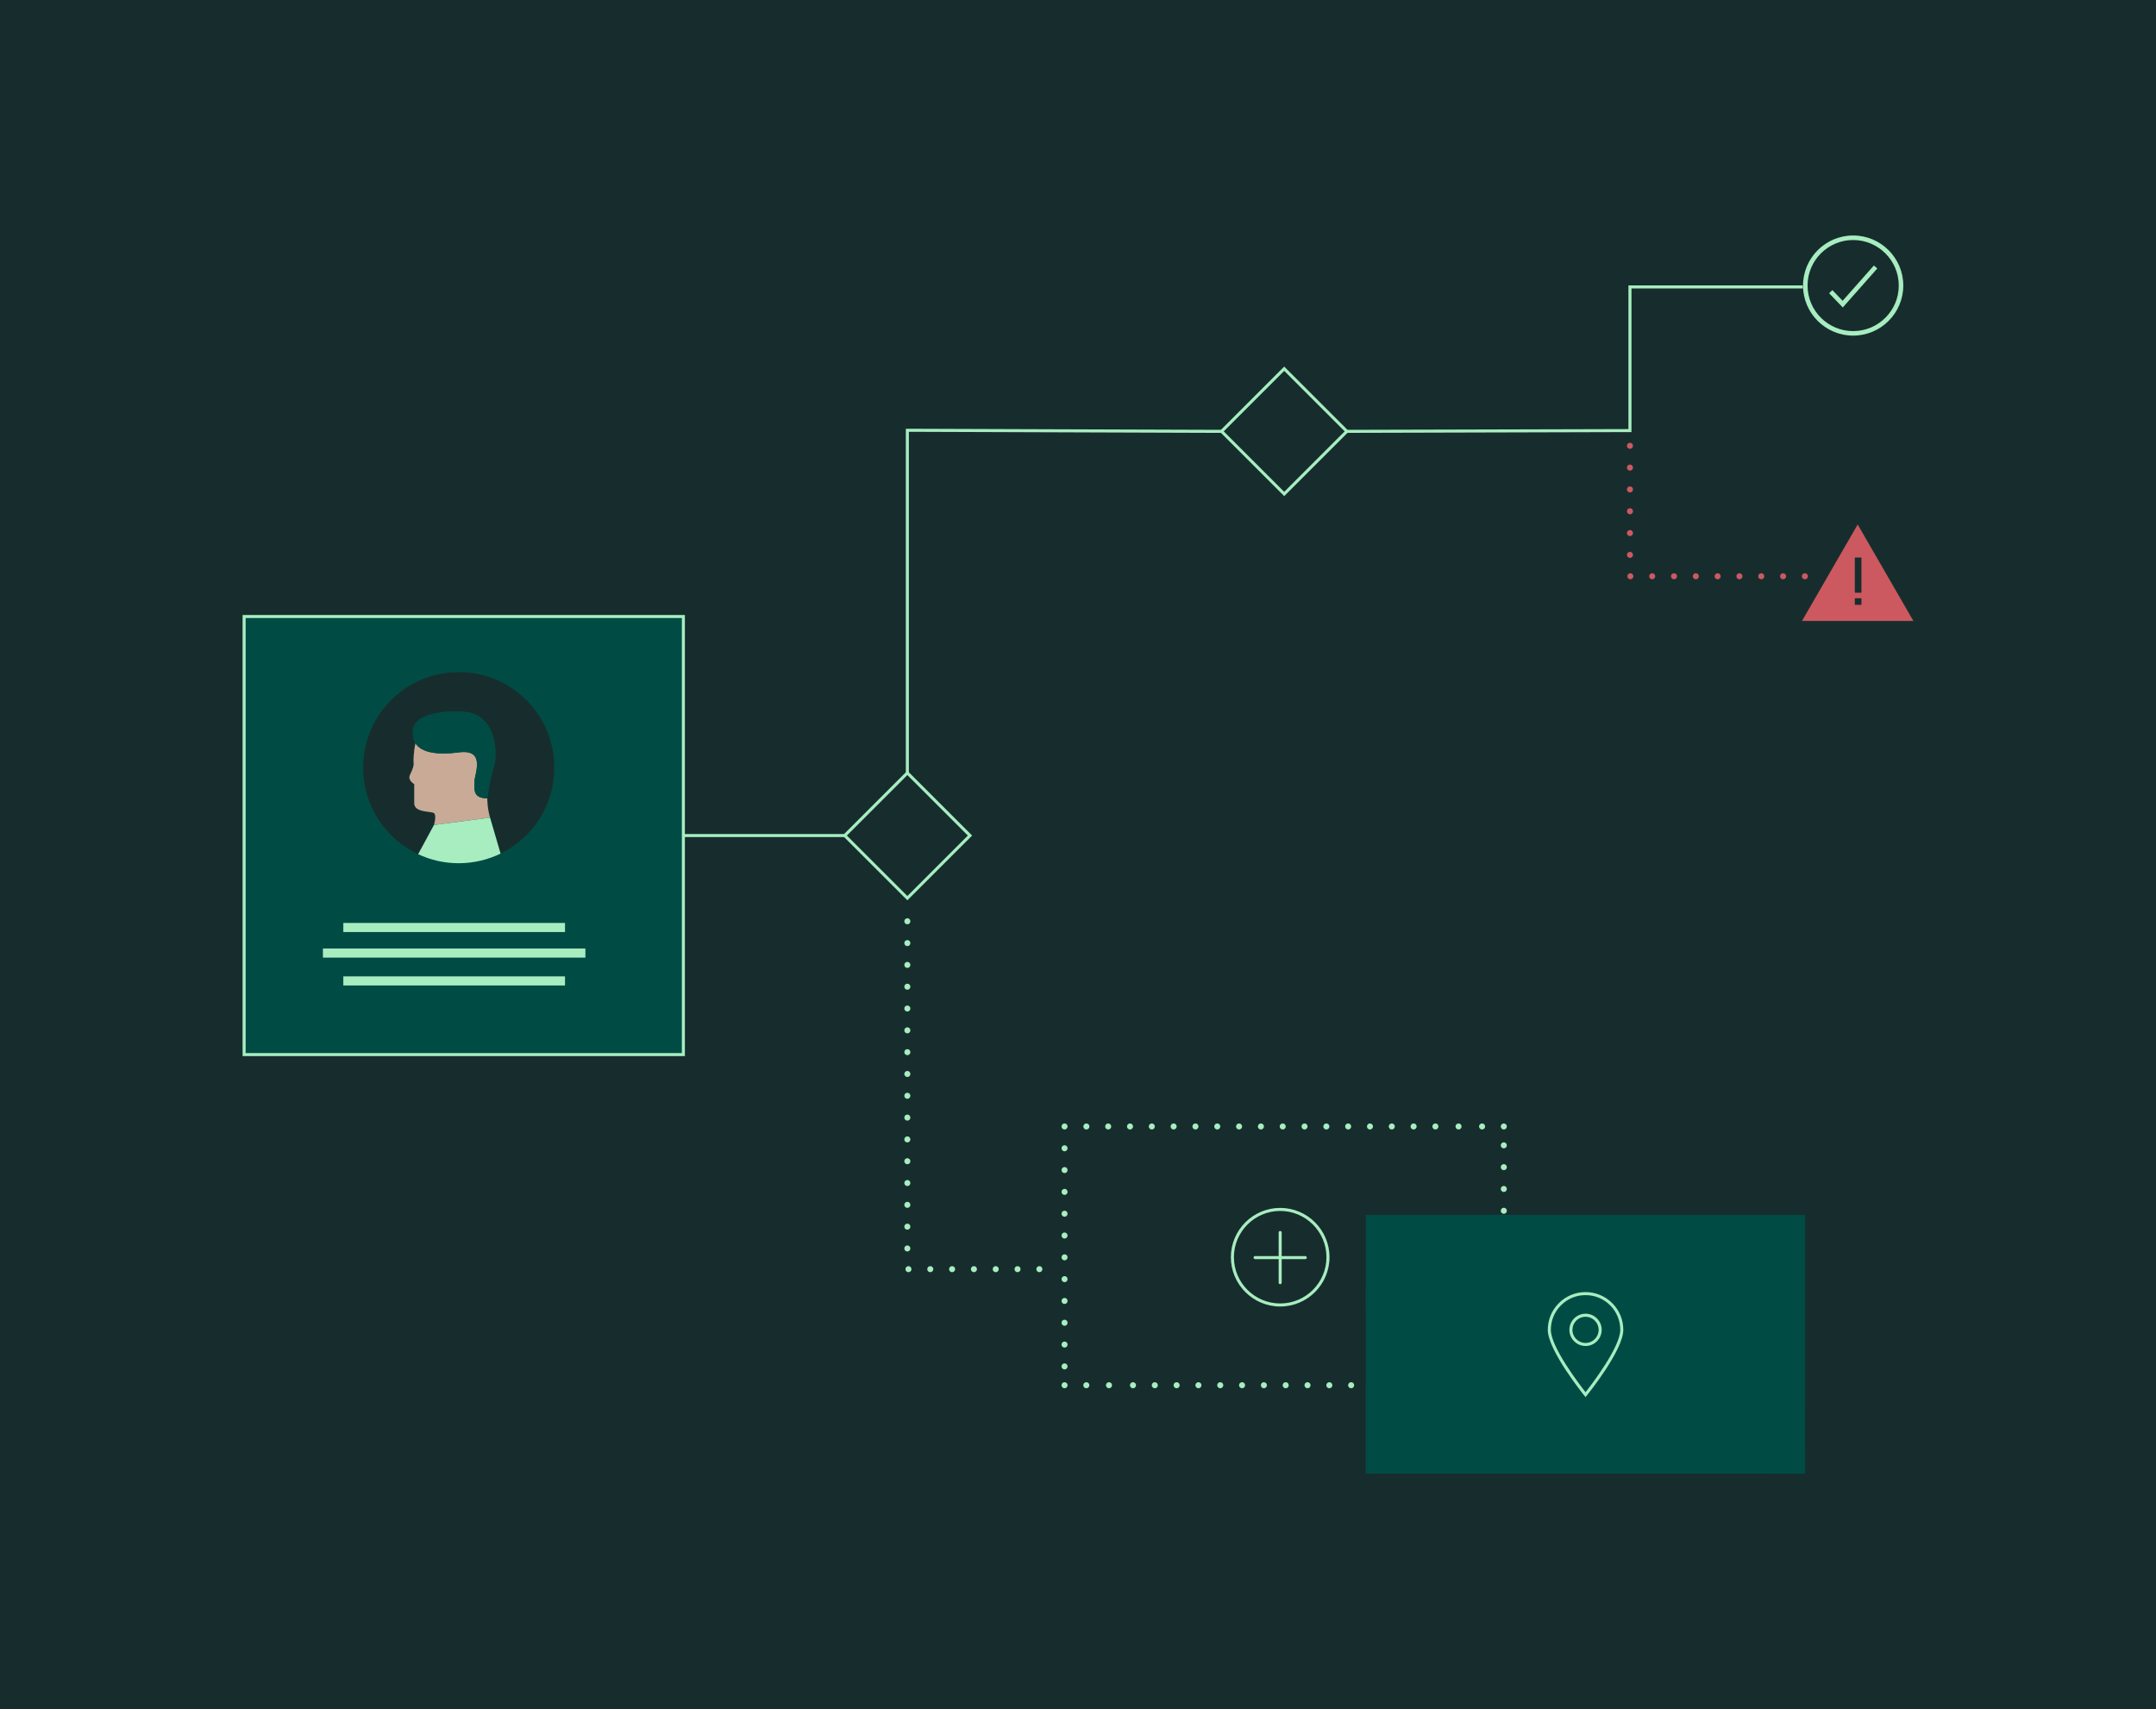 <?xml version="1.0" encoding="UTF-8"?>
<svg id="Layer_1" data-name="Layer 1" xmlns="http://www.w3.org/2000/svg" xmlns:i="http://ns.adobe.com/AdobeIllustrator/10.0/" version="1.1" viewBox="0 0 1680 1332">
  <defs>
    <style>
      .cls-1 {
        fill: #c9aa96;
      }

      .cls-1, .cls-2, .cls-3, .cls-4, .cls-5 {
        stroke-width: 0px;
      }

      .cls-2 {
        fill: #a7edc0;
      }

      .cls-3 {
        fill: #172d2d;
      }

      .cls-4 {
        fill: #004c45;
      }

      .cls-5 {
        fill: #cc595f;
      }
    </style>
  </defs>
  <g id="BG">
    <rect class="cls-3" width="1680" height="1332"/>
  </g>
  <g id="Illustration">
    <path class="cls-2" d="M707.035,701.655l-50.48-50.48,50.48-50.48,50.48,50.48-50.48,50.48ZM659.905,651.175l47.13,47.13,47.13-47.13-47.13-47.13-47.13,47.13Z"/>
    <path class="cls-2" d="M658.235,650.005h-125.72v2.36h125.72v-2.36Z"/>
    <path class="cls-2" d="M807.535,989.115c0-1.3,1.06-2.36,2.37-2.36s2.35,1.06,2.35,2.36-1.05,2.36-2.35,2.36-2.37-1.06-2.37-2.36ZM790.535,989.115c0-1.3,1.06-2.36,2.36-2.36s2.36,1.06,2.36,2.36-1.05,2.36-2.36,2.36-2.36-1.06-2.36-2.36ZM773.535,989.115c0-1.3,1.06-2.36,2.36-2.36s2.36,1.06,2.36,2.36-1.05,2.36-2.36,2.36-2.36-1.06-2.36-2.36ZM756.535,989.115c0-1.3,1.06-2.36,2.36-2.36s2.37,1.06,2.37,2.36-1.06,2.36-2.37,2.36-2.36-1.06-2.36-2.36ZM739.535,989.115c0-1.3,1.06-2.36,2.36-2.36s2.37,1.06,2.37,2.36-1.06,2.36-2.37,2.36-2.36-1.06-2.36-2.36ZM722.535,989.115c0-1.3,1.06-2.36,2.36-2.36s2.37,1.06,2.37,2.36-1.06,2.36-2.37,2.36-2.36-1.06-2.36-2.36ZM705.535,989.115c0-1.3,1.06-2.36,2.36-2.36s2.36,1.06,2.36,2.36-1.05,2.36-2.36,2.36-2.36-1.06-2.36-2.36ZM704.665,972.995c0-1.3,1.05-2.36,2.36-2.36s2.36,1.06,2.36,2.36-1.06,2.36-2.36,2.36-2.36-1.06-2.36-2.36ZM704.665,955.995c0-1.31,1.05-2.36,2.36-2.36s2.36,1.05,2.36,2.36-1.06,2.36-2.36,2.36-2.36-1.06-2.36-2.36ZM704.665,938.995c0-1.31,1.05-2.36,2.36-2.36s2.36,1.05,2.36,2.36-1.06,2.36-2.36,2.36-2.36-1.06-2.36-2.36ZM704.665,921.995c0-1.3,1.05-2.36,2.36-2.36s2.36,1.06,2.36,2.36-1.06,2.36-2.36,2.36-2.36-1.06-2.36-2.36ZM704.665,904.995c0-1.31,1.05-2.36,2.36-2.36s2.36,1.05,2.36,2.36-1.06,2.36-2.36,2.36-2.36-1.06-2.36-2.36ZM704.665,887.995c0-1.3,1.05-2.36,2.36-2.36s2.36,1.06,2.36,2.36-1.06,2.36-2.36,2.36-2.36-1.06-2.36-2.36ZM704.665,870.995c0-1.31,1.05-2.36,2.36-2.36s2.36,1.05,2.36,2.36-1.06,2.36-2.36,2.36-2.36-1.06-2.36-2.36ZM704.665,853.995c0-1.31,1.05-2.36,2.36-2.36s2.36,1.05,2.36,2.36-1.06,2.36-2.36,2.36-2.36-1.06-2.36-2.36ZM704.665,836.995c0-1.31,1.05-2.36,2.36-2.36s2.36,1.05,2.36,2.36-1.06,2.36-2.36,2.36-2.36-1.06-2.36-2.36ZM704.665,819.995c0-1.31,1.05-2.36,2.36-2.36s2.36,1.05,2.36,2.36-1.06,2.36-2.36,2.36-2.36-1.06-2.36-2.36ZM704.665,802.995c0-1.31,1.05-2.36,2.36-2.36s2.36,1.05,2.36,2.36-1.06,2.36-2.36,2.36-2.36-1.06-2.36-2.36ZM704.665,785.995c0-1.31,1.05-2.36,2.36-2.36s2.36,1.05,2.36,2.36-1.06,2.36-2.36,2.36-2.36-1.06-2.36-2.36ZM704.665,768.995c0-1.31,1.05-2.36,2.36-2.36s2.36,1.05,2.36,2.36-1.06,2.36-2.36,2.36-2.36-1.06-2.36-2.36ZM704.665,751.995c0-1.31,1.05-2.36,2.36-2.36s2.36,1.05,2.36,2.36-1.06,2.36-2.36,2.36-2.36-1.06-2.36-2.36ZM704.665,734.995c0-1.31,1.05-2.36,2.36-2.36s2.36,1.05,2.36,2.36-1.06,2.36-2.36,2.36-2.36-1.06-2.36-2.36ZM704.665,717.995c0-1.31,1.05-2.36,2.36-2.36s2.36,1.05,2.36,2.36-1.06,2.36-2.36,2.36-2.36-1.06-2.36-2.36Z"/>
    <path class="cls-2" d="M708.205,602.375h-2.36v-268.23l246.05.85v2.37l-243.69-.85v265.86Z"/>
    <path class="cls-2" d="M997.545,1018.225c-21.18,0-38.42-17.24-38.42-38.43s17.24-38.42,38.42-38.42,38.43,17.24,38.43,38.42-17.24,38.43-38.43,38.43ZM997.545,943.745c-19.88,0-36.05,16.18-36.05,36.05s16.18,36.06,36.05,36.06,36.06-16.18,36.06-36.06-16.18-36.05-36.06-36.05Z"/>
    <path class="cls-2" d="M997.545,1000.835c-.65,0-1.19-.52-1.19-1.19v-39.11c0-.65.52-1.18,1.19-1.18s1.18.52,1.18,1.18v39.11c0,.65-.52,1.19-1.18,1.19Z"/>
    <path class="cls-2" d="M1017.095,981.285h-39.12c-.65,0-1.19-.52-1.19-1.18s.52-1.19,1.19-1.19h39.12c.65,0,1.19.52,1.19,1.19s-.53,1.18-1.19,1.18Z"/>
    <path class="cls-5" d="M1404.045,449.115c0-1.3,1.06-2.36,2.37-2.36s2.36,1.06,2.36,2.36-1.06,2.36-2.36,2.36-2.37-1.05-2.37-2.36ZM1387.055,449.115c0-1.3,1.05-2.36,2.35-2.36s2.37,1.06,2.37,2.36-1.06,2.36-2.37,2.36-2.35-1.05-2.35-2.36ZM1370.045,449.115c0-1.3,1.06-2.36,2.37-2.36s2.35,1.06,2.35,2.36-1.05,2.36-2.35,2.36-2.37-1.05-2.37-2.36ZM1353.045,449.115c0-1.3,1.06-2.36,2.36-2.36s2.37,1.06,2.37,2.36-1.06,2.36-2.37,2.36-2.36-1.05-2.36-2.36ZM1336.055,449.115c0-1.3,1.05-2.36,2.35-2.36s2.37,1.06,2.37,2.36-1.05,2.36-2.37,2.36-2.35-1.05-2.35-2.36ZM1319.065,449.115c0-1.3,1.05-2.36,2.35-2.36s2.37,1.06,2.37,2.36-1.06,2.36-2.37,2.36-2.35-1.05-2.35-2.36ZM1302.055,449.115c0-1.3,1.06-2.36,2.37-2.36s2.35,1.06,2.35,2.36-1.05,2.36-2.35,2.36-2.37-1.05-2.37-2.36ZM1285.065,449.115c0-1.3,1.05-2.36,2.35-2.36s2.37,1.06,2.37,2.36-1.06,2.36-2.37,2.36-2.35-1.05-2.35-2.36ZM1268.065,449.115c0-1.3,1.05-2.36,2.35-2.36s2.36,1.06,2.36,2.36-1.05,2.36-2.36,2.36-2.35-1.05-2.35-2.36ZM1267.745,432.445c0-1.3,1.05-2.36,2.36-2.36s2.36,1.06,2.36,2.36-1.06,2.36-2.36,2.36-2.36-1.06-2.36-2.36ZM1267.745,415.445c0-1.3,1.05-2.36,2.36-2.36s2.36,1.06,2.36,2.36-1.06,2.36-2.36,2.36-2.36-1.06-2.36-2.36ZM1267.745,398.445c0-1.3,1.05-2.36,2.36-2.36s2.36,1.06,2.36,2.36-1.06,2.36-2.36,2.36-2.36-1.06-2.36-2.36ZM1267.745,381.445c0-1.3,1.05-2.36,2.36-2.36s2.36,1.06,2.36,2.36-1.06,2.36-2.36,2.36-2.36-1.06-2.36-2.36ZM1267.745,364.445c0-1.3,1.05-2.36,2.36-2.36s2.36,1.06,2.36,2.36-1.06,2.36-2.36,2.36-2.36-1.06-2.36-2.36ZM1267.745,347.445c0-1.3,1.05-2.36,2.36-2.36s2.36,1.06,2.36,2.36-1.06,2.36-2.36,2.36-2.36-1.06-2.36-2.36Z"/>
    <path class="cls-2" d="M1049.495,337.365v-2.37l219.42-.59v-111.95h135.9v2.36h-133.54v111.93h-1.17l-220.61.61v.01Z"/>
    <path class="cls-4" d="M532.515,480.475H190.235v341.41h342.28v-341.41Z"/>
    <path class="cls-2" d="M533.685,823.065H189.045v-343.78h344.64v343.78h0ZM191.405,820.705h339.92v-339.05H191.405v339.05Z"/>
    <path class="cls-5" d="M1447.545,408.755l21.71,37.59,21.7,37.59h-86.81l21.7-37.59,21.7-37.59h0Z"/>
    <rect class="cls-3" x="1445.325" y="434.495" width="5.15" height="27.45"/>
    <rect class="cls-3" x="1445.325" y="466.235" width="5.15" height="5.15"/>
    <path class="cls-2" d="M440.265,719.295h-172.74v7.09h172.74v-7.09Z"/>
    <path class="cls-2" d="M440.265,760.935h-172.74v7.09h172.74v-7.09Z"/>
    <path class="cls-2" d="M456.155,739.235h-204.52v7.09h204.52v-7.09Z"/>
    <path class="cls-2" d="M1000.685,386.655l-50.48-50.48,50.48-50.48,50.48,50.48-50.48,50.48ZM953.555,336.175l47.13,47.13,47.13-47.13-47.13-47.13-47.13,47.13Z"/>
    <path class="cls-2" d="M1169.465,1079.575c0-1.32,1.06-2.36,2.37-2.36s2.36,1.04,2.36,2.36-1.06,2.36-2.36,2.36-2.37-1.06-2.37-2.36ZM1152.475,1079.575c0-1.32,1.06-2.36,2.36-2.36s2.36,1.04,2.36,2.36-1.06,2.36-2.36,2.36-2.36-1.06-2.36-2.36ZM1135.475,1079.575c0-1.32,1.06-2.36,2.36-2.36s2.36,1.04,2.36,2.36-1.06,2.36-2.36,2.36-2.36-1.06-2.36-2.36ZM1118.475,1079.575c0-1.32,1.06-2.36,2.36-2.36s2.36,1.04,2.36,2.36-1.06,2.36-2.36,2.36-2.36-1.06-2.36-2.36ZM1101.475,1079.575c0-1.32,1.06-2.36,2.36-2.36s2.36,1.04,2.36,2.36-1.06,2.36-2.36,2.36-2.36-1.06-2.36-2.36ZM1084.475,1079.575c0-1.32,1.06-2.36,2.37-2.36s2.36,1.04,2.36,2.36-1.06,2.36-2.36,2.36-2.37-1.06-2.37-2.36ZM1067.485,1079.575c0-1.32,1.06-2.36,2.36-2.36s2.36,1.04,2.36,2.36-1.06,2.36-2.36,2.36-2.36-1.06-2.36-2.36ZM1050.485,1079.575c0-1.32,1.06-2.36,2.36-2.36s2.36,1.04,2.36,2.36-1.06,2.36-2.36,2.36-2.36-1.06-2.36-2.36ZM1033.485,1079.575c0-1.32,1.06-2.36,2.36-2.36s2.36,1.04,2.36,2.36-1.06,2.36-2.36,2.36-2.36-1.06-2.36-2.36ZM1016.485,1079.575c0-1.32,1.06-2.36,2.36-2.36s2.36,1.04,2.36,2.36-1.06,2.36-2.36,2.36-2.36-1.06-2.36-2.36ZM999.485,1079.575c0-1.32,1.06-2.36,2.36-2.36s2.36,1.04,2.36,2.36-1.06,2.36-2.36,2.36-2.36-1.06-2.36-2.36ZM982.485,1079.575c0-1.32,1.06-2.36,2.36-2.36s2.36,1.04,2.36,2.36-1.06,2.36-2.36,2.36-2.36-1.06-2.36-2.36ZM965.485,1079.575c0-1.32,1.06-2.36,2.36-2.36s2.36,1.04,2.36,2.36-1.06,2.36-2.36,2.36-2.36-1.06-2.36-2.36ZM948.485,1079.575c0-1.32,1.06-2.36,2.36-2.36s2.36,1.04,2.36,2.36-1.06,2.36-2.36,2.36-2.36-1.06-2.36-2.36ZM931.485,1079.575c0-1.32,1.05-2.36,2.36-2.36s2.36,1.04,2.36,2.36-1.06,2.36-2.36,2.36-2.36-1.06-2.36-2.36ZM914.485,1079.575c0-1.32,1.06-2.36,2.36-2.36s2.36,1.04,2.36,2.36-1.06,2.36-2.36,2.36-2.36-1.06-2.36-2.36ZM897.485,1079.575c0-1.32,1.06-2.36,2.36-2.36s2.36,1.04,2.36,2.36-1.06,2.36-2.36,2.36-2.36-1.06-2.36-2.36ZM880.485,1079.575c0-1.32,1.06-2.36,2.36-2.36s2.36,1.04,2.36,2.36-1.06,2.36-2.36,2.36-2.36-1.06-2.36-2.36ZM861.785,1079.575c0-1.32,1.06-2.36,2.36-2.36s2.36,1.04,2.36,2.36-1.06,2.36-2.36,2.36-2.36-1.06-2.36-2.36ZM844.125,1079.575c0-1.32,1.06-2.36,2.36-2.36s2.36,1.04,2.36,2.36-1.06,2.36-2.36,2.36-2.36-1.06-2.36-2.36ZM827.165,1079.575c0-1.32,1.06-2.36,2.36-2.36s2.36,1.04,2.36,2.36-1.06,2.36-2.36,2.36-2.36-1.06-2.36-2.36ZM827.165,1064.895c0-1.31,1.06-2.36,2.36-2.36s2.36,1.05,2.36,2.36-1.06,2.36-2.36,2.36-2.36-1.06-2.36-2.36ZM1169.435,1062.605c0-1.3,1.06-2.36,2.37-2.36s2.36,1.06,2.36,2.36-1.06,2.36-2.36,2.36-2.37-1.06-2.37-2.36ZM827.165,1047.885c0-1.3,1.06-2.36,2.36-2.36s2.36,1.06,2.36,2.36-1.06,2.36-2.36,2.36-2.36-1.05-2.36-2.36ZM1169.435,1045.605c0-1.3,1.06-2.36,2.37-2.36s2.36,1.06,2.36,2.36-1.06,2.36-2.36,2.36-2.37-1.06-2.37-2.36ZM827.165,1030.885c0-1.3,1.06-2.36,2.36-2.36s2.36,1.06,2.36,2.36-1.06,2.37-2.36,2.37-2.36-1.06-2.36-2.37ZM1169.435,1028.605c0-1.3,1.06-2.36,2.37-2.36s2.36,1.06,2.36,2.36-1.06,2.36-2.36,2.36-2.37-1.06-2.37-2.36ZM827.165,1013.885c0-1.3,1.06-2.36,2.36-2.36s2.36,1.06,2.36,2.36-1.06,2.36-2.36,2.36-2.36-1.05-2.36-2.36ZM1169.435,1011.615c0-1.31,1.06-2.37,2.37-2.37s2.36,1.06,2.36,2.37-1.06,2.36-2.36,2.36-2.37-1.06-2.37-2.36ZM827.165,996.905c0-1.32,1.06-2.37,2.36-2.37s2.36,1.05,2.36,2.37-1.06,2.36-2.36,2.36-2.36-1.06-2.36-2.36ZM1169.435,994.615c0-1.31,1.06-2.36,2.37-2.36s2.36,1.05,2.36,2.36-1.06,2.36-2.36,2.36-2.37-1.06-2.37-2.36ZM827.165,979.895c0-1.3,1.06-2.36,2.36-2.36s2.36,1.06,2.36,2.36-1.06,2.36-2.36,2.36-2.36-1.05-2.36-2.36ZM1169.435,977.615c0-1.3,1.06-2.36,2.37-2.36s2.36,1.06,2.36,2.36-1.06,2.36-2.36,2.36-2.37-1.06-2.37-2.36ZM827.165,962.905c0-1.31,1.06-2.37,2.36-2.37s2.36,1.06,2.36,2.37-1.06,2.36-2.36,2.36-2.36-1.06-2.36-2.36ZM1169.435,960.615c0-1.3,1.06-2.36,2.37-2.36s2.36,1.06,2.36,2.36-1.06,2.36-2.36,2.36-2.37-1.06-2.37-2.36ZM827.165,945.905c0-1.31,1.06-2.36,2.36-2.36s2.36,1.05,2.36,2.36-1.06,2.35-2.36,2.35-2.36-1.05-2.36-2.35ZM1169.435,943.615c0-1.31,1.06-2.36,2.37-2.36s2.36,1.05,2.36,2.36-1.06,2.36-2.36,2.36-2.37-1.06-2.37-2.36ZM827.165,928.895c0-1.3,1.06-2.36,2.36-2.36s2.36,1.06,2.36,2.36-1.06,2.36-2.36,2.36-2.36-1.05-2.36-2.36ZM1169.435,926.615c0-1.31,1.06-2.36,2.37-2.36s2.36,1.05,2.36,2.36-1.06,2.36-2.36,2.36-2.37-1.06-2.37-2.36ZM827.165,911.895c0-1.3,1.06-2.36,2.36-2.36s2.36,1.06,2.36,2.36-1.06,2.36-2.36,2.36-2.36-1.05-2.36-2.36ZM1169.435,909.615c0-1.3,1.06-2.36,2.37-2.36s2.36,1.06,2.36,2.36-1.06,2.36-2.36,2.36-2.37-1.06-2.37-2.36ZM827.165,894.905c0-1.31,1.06-2.36,2.36-2.36s2.36,1.05,2.36,2.36-1.06,2.36-2.36,2.36-2.36-1.06-2.36-2.36ZM1169.435,892.615c0-1.3,1.06-2.36,2.37-2.36s2.36,1.06,2.36,2.36-1.06,2.36-2.36,2.36-2.37-1.06-2.37-2.36ZM1169.435,877.915c0-1.3,1.05-2.36,2.37-2.36s2.36,1.06,2.36,2.36-1.06,2.36-2.36,2.36-2.37-1.06-2.37-2.36ZM1152.505,877.915c0-1.3,1.05-2.36,2.36-2.36s2.36,1.06,2.36,2.36-1.06,2.36-2.36,2.36-2.36-1.06-2.36-2.36ZM1134.175,877.915c0-1.3,1.05-2.36,2.36-2.36s2.35,1.06,2.35,2.36-1.05,2.36-2.35,2.36-2.36-1.06-2.36-2.36ZM1116.145,877.915c0-1.3,1.05-2.36,2.36-2.36s2.36,1.06,2.36,2.36-1.06,2.36-2.36,2.36-2.36-1.06-2.36-2.36ZM1099.145,877.915c0-1.3,1.05-2.36,2.37-2.36s2.36,1.06,2.36,2.36-1.06,2.36-2.36,2.36-2.37-1.06-2.37-2.36ZM1082.155,877.915c0-1.3,1.05-2.36,2.36-2.36s2.36,1.06,2.36,2.36-1.06,2.36-2.36,2.36-2.36-1.06-2.36-2.36ZM1065.155,877.915c0-1.3,1.05-2.36,2.35-2.36s2.37,1.06,2.37,2.36-1.06,2.36-2.37,2.36-2.35-1.06-2.35-2.36ZM1048.155,877.915c0-1.3,1.05-2.36,2.36-2.36s2.36,1.06,2.36,2.36-1.06,2.36-2.36,2.36-2.36-1.06-2.36-2.36ZM1031.155,877.915c0-1.3,1.05-2.36,2.36-2.36s2.36,1.06,2.36,2.36-1.05,2.36-2.36,2.36-2.36-1.06-2.36-2.36ZM1014.165,877.915c0-1.3,1.05-2.36,2.36-2.36s2.36,1.06,2.36,2.36-1.06,2.36-2.36,2.36-2.36-1.06-2.36-2.36ZM997.165,877.915c0-1.3,1.05-2.36,2.36-2.36s2.36,1.06,2.36,2.36-1.06,2.36-2.36,2.36-2.36-1.06-2.36-2.36ZM980.165,877.915c0-1.3,1.05-2.36,2.36-2.36s2.36,1.06,2.36,2.36-1.06,2.36-2.36,2.36-2.36-1.06-2.36-2.36ZM963.165,877.915c0-1.3,1.05-2.36,2.36-2.36s2.36,1.06,2.36,2.36-1.06,2.36-2.36,2.36-2.36-1.06-2.36-2.36ZM946.165,877.915c0-1.3,1.05-2.36,2.36-2.36s2.36,1.06,2.36,2.36-1.06,2.36-2.36,2.36-2.36-1.06-2.36-2.36ZM929.165,877.915c0-1.3,1.05-2.36,2.36-2.36s2.36,1.06,2.36,2.36-1.06,2.36-2.36,2.36-2.36-1.06-2.36-2.36ZM912.165,877.915c0-1.3,1.05-2.36,2.36-2.36s2.36,1.06,2.36,2.36-1.06,2.36-2.36,2.36-2.36-1.06-2.36-2.36ZM895.165,877.915c0-1.3,1.06-2.36,2.36-2.36s2.36,1.06,2.36,2.36-1.06,2.36-2.36,2.36-2.36-1.06-2.36-2.36ZM878.165,877.915c0-1.3,1.05-2.36,2.36-2.36s2.36,1.06,2.36,2.36-1.06,2.36-2.36,2.36-2.36-1.06-2.36-2.36ZM861.165,877.915c0-1.3,1.05-2.36,2.36-2.36s2.36,1.06,2.36,2.36-1.06,2.36-2.36,2.36-2.36-1.06-2.36-2.36ZM844.165,877.915c0-1.3,1.05-2.36,2.36-2.36s2.36,1.06,2.36,2.36-1.06,2.36-2.36,2.36-2.36-1.06-2.36-2.36ZM827.165,877.915c0-1.3,1.05-2.36,2.36-2.36s2.36,1.06,2.36,2.36-1.06,2.36-2.36,2.36-2.36-1.06-2.36-2.36Z"/>
    <path class="cls-4" d="M1406.575,946.835l-342.27-.05-.03,201.64,342.27.05.03-201.63v-.01Z"/>
    <path class="cls-2" d="M1235.475,1088.815l-.92-1.14c-1.16-1.44-28.49-35.43-28.49-51.27,0-7.86,3.06-15.25,8.62-20.81,5.56-5.56,12.95-8.61,20.8-8.61s15.25,3.06,20.81,8.62,8.61,12.94,8.61,20.8c0,15.82-27.34,49.82-28.5,51.26l-.92,1.14h-.01v.01ZM1232.395,1009.525c-6.06.69-11.67,3.38-16.03,7.75-5.11,5.11-7.92,11.9-7.92,19.13,0,13.43,22.21,42.46,27.05,48.62,4.84-6.15,27.06-35.18,27.06-48.62-.01-7.22-2.81-14.02-7.92-19.13s-11.9-7.92-19.13-7.92c-1.05,0-2.08.06-3.1.17h-.01Z"/>
    <path class="cls-2" d="M1236.915,1048.915c-.47.05-.94.07-1.43.07-6.94.01-12.58-5.64-12.57-12.58-.01-6.93,5.64-12.57,12.58-12.57,3.36,0,6.51,1.31,8.89,3.68s3.69,5.54,3.69,8.9c0,6.45-4.89,11.79-11.15,12.5h-.01,0ZM1234.335,1026.265c-5.09.58-9.06,4.91-9.07,10.15,0,5.63,4.58,10.21,10.22,10.22,5.65-.01,10.21-4.58,10.22-10.22-.01-2.72-1.07-5.29-3-7.22-1.92-1.92-4.48-2.99-7.22-2.99-.39,0-.78.02-1.15.06h0Z"/>
    <path class="cls-2" d="M1435.935,239.615l-10.65-11.08,2.54-2.44,7.99,8.33,24.35-27.51,2.66,2.32-26.89,30.38h0Z"/>
    <path class="cls-2" d="M1444.015,261.565c-21.55,0-39.06-17.51-39.06-39.02s17.53-39.02,39.06-39.02,39.07,17.51,39.07,39.02-17.54,39.02-39.07,39.02ZM1444.015,187.055c-19.6,0-35.53,15.92-35.53,35.5s15.93,35.49,35.53,35.49,35.54-15.92,35.54-35.49-15.93-35.5-35.54-35.5h0Z"/>
    <g>
      <path class="cls-3" d="M431.955,598.255c0-41.15-33.35-74.5-74.5-74.5s-74.5,33.35-74.5,74.5c0,29.83,17.54,55.55,42.86,67.45l12.35-22.75h0c.03-.09,2.24-7.62,0-9.25-2.26-1.64-15.39-.16-15.39-7.72v-14.95s-5.42-2.79-3.29-7.23c2.13-4.43,3.12-7.06,2.79-9.52-.19-1.44,0-8.68,1.46-14.96-1.49-2.33-2.2-5.2-1.96-8.68-.73-14.88,25.77-17.15,40.75-15.79,23.64,2.15,25.79,31.52,22.21,42.98-3.59,11.46-5.02,24.36-5.02,24.36h0c0,.15-.15,7.21,2.15,15.03l-43.69,5.73h0l43.7-5.73,8.21,28.02c24.79-12.1,41.88-37.54,41.88-66.99h-.01Z"/>
      <path class="cls-1" d="M379.705,622.185c-11.45,0-10.02-7.17-10.02-12.9s9.31-25.79-12.18-22.92c-16.34,2.17-29.04.34-33.77-7.05-1.46,6.28-1.65,13.52-1.46,14.96.33,2.46-.65,5.09-2.79,9.52-2.13,4.44,3.29,7.23,3.29,7.23v14.95c0,7.55,13.14,6.08,15.39,7.72,2.24,1.63.03,9.16,0,9.25l43.69-5.73c-2.29-7.82-2.15-14.88-2.15-15.03h0Z"/>
      <polygon class="cls-1" points="338.155 642.945 338.165 642.955 338.165 642.945 338.155 642.945"/>
      <path class="cls-2" d="M338.165,642.955l-12.35,22.75c9.6,4.51,20.32,7.05,31.64,7.05s22.77-2.7,32.62-7.51l-8.21-28.02-43.7,5.73h0Z"/>
      <path class="cls-4" d="M329.075,569.805c6.34-2.62,38.36,6.24,38.36,6.24l12.27,46.12v.01h0s1.43-12.9,5.02-24.36c3.59-11.46,1.43-40.83-22.21-42.98-14.98-1.36-41.48.91-40.75,15.79-.23,3.48.47,6.35,1.96,8.68,1.04-4.45,2.71-8.42,5.34-9.51l.01.01Z"/>
      <path class="cls-4" d="M357.505,586.365c21.49-2.87,12.18,17.19,12.18,22.92s-1.43,12.89,10.02,12.9v-.01l-12.27-46.12s-32.03-8.86-38.36-6.24c-2.63,1.09-4.3,5.06-5.34,9.51,4.73,7.39,17.43,9.22,33.77,7.05v-.01Z"/>
    </g>
  </g>
</svg>